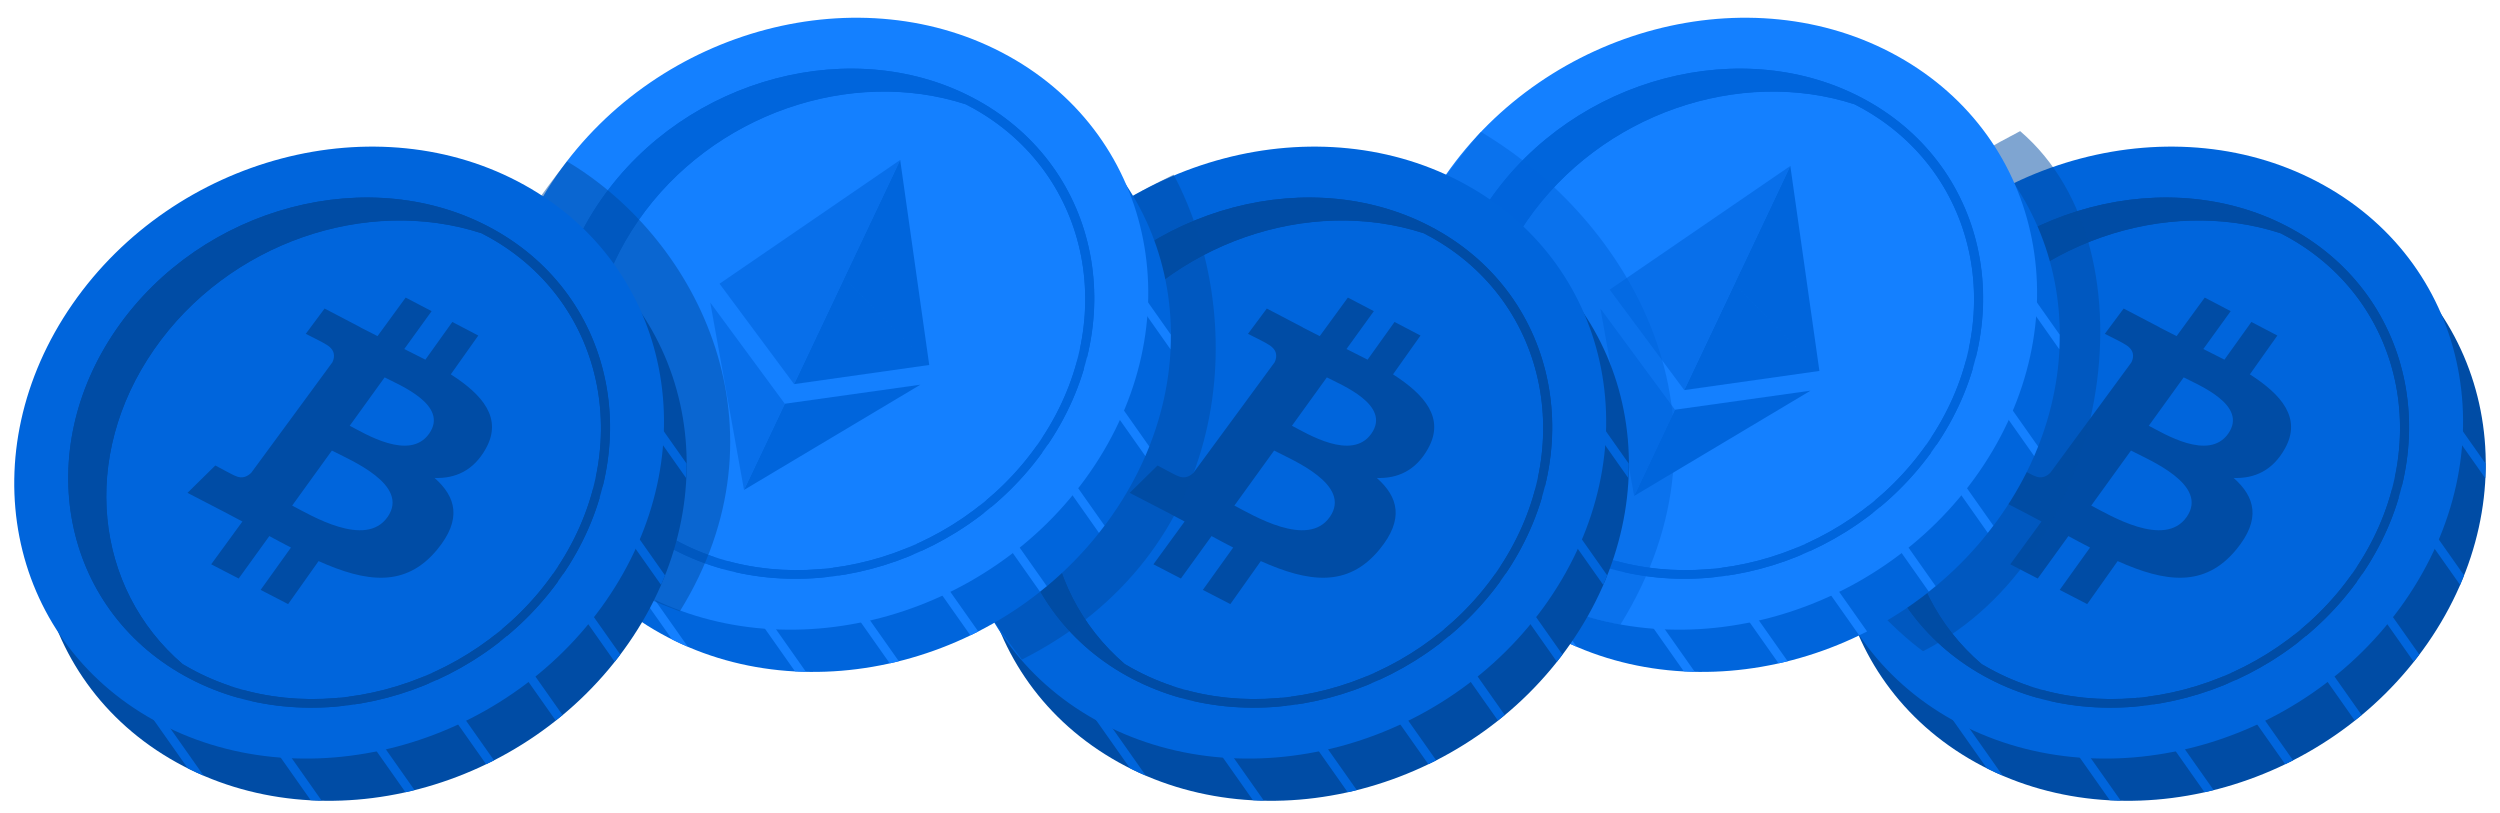 <svg width="704" height="229" viewBox="0 0 704 229" fill="none" xmlns="http://www.w3.org/2000/svg">
<g clip-path="url(#clip0_13204_2362)">
<mask id="mask0_13204_2362" style="mask-type:luminance" maskUnits="userSpaceOnUse" x="0" y="0" width="704" height="229">
<path d="M704 0H0V229H704V0Z" fill="white"/>
</mask>
<g mask="url(#mask0_13204_2362)">
<path d="M660.731 64.02C619.261 40.929 562.241 55.932 533.401 97.551C504.571 139.139 514.781 191.597 556.281 214.668C597.751 237.759 654.771 222.756 683.611 181.137C712.441 139.549 702.231 87.091 660.731 64.02Z" fill="#004CA5"/>
<path d="M585.562 168.806L583.552 170.207L620.802 223.095C621.662 222.905 622.502 222.705 623.352 222.485L585.532 168.806H585.562Z" fill="#0065DC"/>
<path d="M604.802 155.993L602.792 157.395L643.502 215.198C644.242 214.837 644.982 214.477 645.732 214.117L604.802 156.013V155.983V155.993Z" fill="#0065DC"/>
<path d="M563.972 218.441L547.052 194.429L545.042 195.83L559.492 216.339C560.962 217.089 562.452 217.79 563.952 218.431H563.982L563.972 218.441Z" fill="#0065DC"/>
<path d="M566.302 181.588L564.292 182.989L594.112 225.338C595.132 225.398 596.162 225.408 597.162 225.418L566.282 181.558L566.302 181.588Z" fill="#0065DC"/>
<path d="M643.302 130.37L641.292 131.772L679.702 186.342C680.222 185.681 680.772 185 681.272 184.31L643.272 130.36H643.302V130.37Z" fill="#0065DC"/>
<path d="M665.032 201.356L624.042 143.152L622.032 144.554L663.092 202.887C663.742 202.367 664.382 201.876 665.002 201.346H665.032V201.356Z" fill="#0065DC"/>
<path d="M681.782 104.747L679.772 106.149L699.842 134.655C699.912 133.283 699.932 131.902 699.942 130.541L681.752 104.737H681.782V104.747Z" fill="#0065DC"/>
<path d="M662.542 117.558L660.532 118.96L692.762 164.712C693.142 163.831 693.512 162.91 693.872 162.019L662.552 117.528V117.558H662.542Z" fill="#0065DC"/>
<path d="M644.222 66.762C643.552 66.381 642.862 66.011 642.182 65.681C609.922 55.201 570.922 68.283 549.992 98.451C529.062 128.618 533.232 165.733 558.042 187.012C558.702 187.422 559.372 187.803 560.042 188.163C593.412 206.73 639.472 194.589 662.682 161.158C685.902 127.698 677.632 85.339 644.252 66.772M558.552 190.265C524.012 171.047 515.452 127.237 539.482 92.585C563.512 57.934 611.162 45.412 645.702 64.62C680.242 83.837 688.802 127.648 664.772 162.299C640.742 196.951 593.092 209.473 558.552 190.265ZM654.342 52.128C612.872 29.037 555.852 44.041 527.012 85.659C498.182 127.247 508.392 179.705 549.892 202.776C591.362 225.868 648.382 210.864 677.222 169.246C706.052 127.658 695.842 75.2 654.342 52.128Z" fill="#0065DC"/>
<path d="M559.282 189.205C525.262 170.287 516.882 127.278 540.532 93.186C564.182 59.065 610.932 46.754 644.952 65.701C646.552 66.592 648.082 67.543 649.552 68.534C647.132 67.443 644.682 66.472 642.192 65.661C642.862 66.022 643.562 66.382 644.232 66.742C677.602 85.309 685.872 127.668 662.662 161.129C639.442 194.59 593.412 206.731 560.022 188.134C559.352 187.743 558.692 187.363 558.022 186.983C559.952 188.634 561.982 190.175 564.152 191.647C562.522 190.886 560.892 190.095 559.292 189.205H559.282ZM645.672 64.64C611.132 45.423 563.482 57.954 539.452 92.606C515.422 127.258 523.982 171.078 558.522 190.286C593.062 209.503 640.712 196.972 664.742 162.32C688.772 127.668 680.212 83.848 645.672 64.64Z" fill="#004CA5"/>
<path d="M644.942 65.691C610.922 46.773 564.202 59.065 540.522 93.176C516.872 127.297 525.252 170.277 559.272 189.204C560.872 190.095 562.502 190.876 564.132 191.646C561.962 190.205 559.932 188.634 558.002 186.982C533.222 165.713 529.032 128.599 549.952 98.421C570.882 68.253 609.882 55.141 642.142 65.651C644.632 66.462 647.112 67.412 649.502 68.523C648.032 67.532 646.502 66.582 644.902 65.691" fill="#004CA5"/>
<path d="M643.452 126.277C648.192 117.759 642.522 111.153 633.562 105.418L641.302 94.488L633.992 90.664L626.402 101.284C624.462 100.273 622.462 99.272 620.462 98.281L628.162 87.621L620.852 83.798L612.932 94.648C611.312 93.847 609.722 93.046 608.192 92.246V92.206L598.022 86.881L592.722 94.007C592.722 94.007 598.282 96.78 598.122 96.82C601.132 98.391 600.952 100.483 600.232 102.005L590.832 114.816L577.392 133.103C576.592 133.934 574.962 135.075 572.802 133.964C572.832 134.094 567.252 131.081 567.252 131.081L559.412 138.788L569.422 143.973C571.282 144.944 573.092 145.915 574.882 146.856L566.092 158.907L573.832 162.91L582.462 150.959C584.532 152.09 586.562 153.161 588.552 154.192L580.012 166.113L587.752 170.117L596.332 158.006C609.692 163.981 620.802 165.563 629.712 154.783C636.782 146.225 635.032 139.919 629.002 134.594C634.762 134.795 639.962 132.593 643.452 126.287M615.742 145.605C609.542 154.463 594.062 145.054 588.892 142.372L600.082 126.877C605.192 129.54 622.132 136.486 615.752 145.605H615.742ZM627.462 122.123C621.972 129.91 609.342 122.093 605.102 119.891L614.932 106.268C619.122 108.45 633.122 114.086 627.462 122.123Z" fill="#004CA5"/>
<path opacity="0.5" d="M568.873 36.924C446.313 100.582 529.313 174.81 541.533 183.378C593.813 156.894 608.483 70.795 568.873 36.924Z" fill="#004CA5"/>
<path d="M540.784 27.726C499.314 4.635 442.294 19.639 413.454 61.257C384.624 102.845 394.834 155.303 436.334 178.374C477.804 201.465 534.824 186.462 563.664 144.843C592.494 103.255 582.284 50.797 540.784 27.726Z" fill="#0065DC"/>
<path d="M465.604 132.512L463.594 133.913L500.844 186.802C501.704 186.611 502.544 186.411 503.394 186.191L465.574 132.512H465.604Z" fill="#1480FF"/>
<path d="M484.844 119.699L482.834 121.101L523.544 178.904C524.284 178.543 525.024 178.183 525.774 177.823L484.844 119.719V119.689V119.699Z" fill="#1480FF"/>
<path d="M444.014 182.147L427.094 158.135L425.084 159.536L439.534 180.045C441.004 180.796 442.494 181.496 443.994 182.137H444.024L444.014 182.147Z" fill="#1480FF"/>
<path d="M446.344 145.294L444.334 146.695L474.154 189.044C475.174 189.104 476.204 189.114 477.204 189.124L446.324 145.264L446.344 145.294Z" fill="#1480FF"/>
<path d="M523.354 94.076L521.344 95.478L559.754 150.048C560.274 149.387 560.824 148.707 561.324 148.016L523.324 94.066H523.354V94.076Z" fill="#1480FF"/>
<path d="M545.084 165.062L504.094 106.858L502.084 108.26L543.144 166.593C543.794 166.073 544.434 165.582 545.054 165.052H545.084V165.062Z" fill="#1480FF"/>
<path d="M561.834 68.443L559.824 69.844L579.894 98.35C579.964 96.979 579.984 95.597 579.994 94.236L561.804 68.433H561.834V68.443Z" fill="#1480FF"/>
<path d="M542.594 81.264L540.584 82.666L572.814 128.418C573.194 127.537 573.564 126.616 573.924 125.725L542.604 81.234V81.264H542.594Z" fill="#1480FF"/>
<path d="M524.264 30.458C523.594 30.078 522.904 29.707 522.224 29.377C489.964 18.897 450.964 31.979 430.034 62.147C409.104 92.314 413.274 129.429 438.084 150.708C438.744 151.118 439.414 151.499 440.084 151.859C473.454 170.426 519.514 158.285 542.724 124.854C565.944 91.394 557.674 49.035 524.294 30.468M438.604 153.971C404.064 134.753 395.504 90.943 419.534 56.291C443.564 21.64 491.214 9.118 525.754 28.326C560.294 47.544 568.854 91.354 544.824 126.005C520.794 160.657 473.144 173.179 438.604 153.971ZM534.384 15.834C492.914 -7.257 435.894 7.747 407.054 49.365C378.224 90.953 388.434 143.411 429.934 166.483C471.404 189.574 528.424 174.57 557.264 132.952C586.094 91.364 575.884 38.906 534.384 15.834Z" fill="#1480FF"/>
<path d="M439.334 152.901C405.314 133.983 396.934 90.974 420.584 56.883C444.234 22.761 490.984 10.45 525.004 29.397C526.604 30.288 528.134 31.239 529.604 32.23C527.184 31.139 524.734 30.168 522.244 29.357C522.914 29.718 523.614 30.078 524.284 30.438C557.654 49.005 565.924 91.364 542.714 124.825C519.494 158.286 473.464 170.427 440.074 151.83C439.404 151.439 438.744 151.059 438.074 150.679C440.004 152.33 442.034 153.872 444.204 155.343C442.574 154.582 440.944 153.791 439.344 152.901H439.334ZM525.714 28.346C491.174 9.129 443.524 21.66 419.494 56.312C395.464 90.964 404.024 134.784 438.564 153.992C473.104 173.209 520.754 160.678 544.784 126.026C568.814 91.374 560.254 47.554 525.714 28.346Z" fill="#0065DC"/>
<path d="M524.994 29.387C490.974 10.47 444.254 22.761 420.574 56.872C396.924 90.994 405.304 133.973 439.324 152.9C440.924 153.791 442.554 154.572 444.184 155.343C442.014 153.901 439.984 152.33 438.054 150.678C413.274 129.409 409.084 92.295 430.004 62.117C450.934 31.95 489.934 18.837 522.194 29.347C524.684 30.158 527.164 31.109 529.554 32.22C528.084 31.229 526.554 30.278 524.954 29.387" fill="#0065DC"/>
<path opacity="0.5" d="M416.994 37.125C350.074 116.668 383.134 160.188 456.264 175.962C492.034 118.249 458.824 62.028 416.994 37.125Z" fill="#0065DC"/>
<path d="M471.664 115.378L460.184 139.65L509.844 110.013L471.664 115.378Z" fill="#0065DC"/>
<path opacity="0.6" d="M460.174 139.649L471.664 115.377L450.674 86.881L460.174 139.649Z" fill="#0065DC"/>
<path d="M504.154 46.724L488.434 79.944L512.174 104.276L488.434 79.954L474.284 109.852L512.344 104.457L504.154 46.724Z" fill="#0065DC"/>
<path opacity="0.6" d="M453.294 81.566L474.284 109.852L487.324 82.286L488.434 79.954L504.154 46.724L453.294 81.566Z" fill="#0065DC"/>
<path d="M419.443 64.02C377.973 40.929 320.953 55.932 292.113 97.551C263.283 139.139 273.493 191.597 314.993 214.668C356.463 237.759 413.483 222.756 442.323 181.137C471.153 139.549 460.943 87.091 419.443 64.02Z" fill="#004CA5"/>
<path d="M344.273 168.806L342.263 170.207L379.513 223.095C380.373 222.905 381.213 222.705 382.063 222.485L344.243 168.806H344.273Z" fill="#0065DC"/>
<path d="M363.513 155.993L361.503 157.395L402.213 215.198C402.953 214.837 403.693 214.477 404.443 214.117L363.513 156.013V155.983V155.993Z" fill="#0065DC"/>
<path d="M322.683 218.441L305.763 194.429L303.753 195.83L318.203 216.339C319.673 217.089 321.163 217.79 322.663 218.431H322.693L322.683 218.441Z" fill="#0065DC"/>
<path d="M325.013 181.588L323.003 182.989L352.823 225.338C353.843 225.398 354.873 225.408 355.873 225.418L324.993 181.558L325.013 181.588Z" fill="#0065DC"/>
<path d="M402.013 130.37L400.003 131.772L438.413 186.342C438.933 185.681 439.483 185 439.983 184.31L401.983 130.36H402.013V130.37Z" fill="#0065DC"/>
<path d="M423.743 201.356L382.753 143.152L380.743 144.554L421.803 202.887C422.453 202.367 423.093 201.876 423.713 201.346H423.743V201.356Z" fill="#0065DC"/>
<path d="M440.493 104.747L438.483 106.149L458.553 134.655C458.623 133.283 458.643 131.902 458.653 130.541L440.463 104.737H440.493V104.747Z" fill="#0065DC"/>
<path d="M421.253 117.558L419.243 118.96L451.473 164.712C451.853 163.831 452.223 162.91 452.583 162.019L421.263 117.528V117.558H421.253Z" fill="#0065DC"/>
<path d="M402.933 66.762C402.263 66.381 401.573 66.011 400.893 65.681C368.633 55.201 329.633 68.283 308.703 98.451C287.773 128.618 291.943 165.733 316.753 187.012C317.413 187.422 318.083 187.803 318.753 188.163C352.123 206.73 398.183 194.589 421.393 161.158C444.613 127.698 436.343 85.339 402.963 66.772M317.263 190.265C282.723 171.047 274.163 127.237 298.193 92.585C322.223 57.934 369.873 45.412 404.413 64.62C438.953 83.827 447.513 127.648 423.483 162.299C399.453 196.951 351.803 209.473 317.263 190.265ZM413.043 52.128C371.573 29.037 314.553 44.041 285.713 85.659C256.883 127.247 267.093 179.705 308.593 202.776C350.063 225.868 407.083 210.864 435.923 169.246C464.753 127.658 454.543 75.2 413.043 52.128Z" fill="#0065DC"/>
<path d="M317.993 189.205C283.973 170.287 275.593 127.278 299.243 93.186C322.893 59.065 369.643 46.754 403.663 65.701C405.263 66.592 406.793 67.543 408.263 68.534C405.843 67.443 403.393 66.472 400.903 65.661C401.573 66.022 402.273 66.382 402.943 66.742C436.313 85.309 444.583 127.668 421.373 161.129C398.153 194.59 352.123 206.731 318.733 188.134C318.063 187.743 317.403 187.363 316.733 186.983C318.663 188.634 320.693 190.175 322.863 191.647C321.233 190.886 319.603 190.095 318.003 189.205H317.993ZM404.383 64.64C369.843 45.423 322.193 57.954 298.163 92.606C274.133 127.258 282.693 171.078 317.233 190.286C351.773 209.503 399.423 196.972 423.453 162.32C447.483 127.668 438.923 83.848 404.383 64.64Z" fill="#004CA5"/>
<path d="M403.653 65.691C369.633 46.773 322.913 59.065 299.233 93.176C275.583 127.297 283.963 170.277 317.983 189.204C319.583 190.095 321.213 190.876 322.843 191.646C320.673 190.205 318.643 188.634 316.713 186.982C291.933 165.713 287.743 128.599 308.663 98.421C329.593 68.253 368.593 55.141 400.853 65.651C403.343 66.462 405.823 67.412 408.213 68.523C406.743 67.532 405.213 66.582 403.613 65.691" fill="#004CA5"/>
<path d="M402.163 126.277C406.903 117.759 401.233 111.153 392.273 105.418L400.013 94.488L392.703 90.664L385.113 101.284C383.173 100.273 381.173 99.272 379.173 98.281L386.873 87.621L379.563 83.798L371.643 94.648C370.023 93.847 368.433 93.046 366.903 92.246V92.206L356.733 86.881L351.433 94.007C351.433 94.007 356.993 96.78 356.833 96.82C359.843 98.391 359.663 100.483 358.943 102.005L349.543 114.816L336.103 133.103C335.303 133.934 333.673 135.075 331.513 133.964C331.543 134.094 325.963 131.081 325.963 131.081L318.123 138.788L328.133 143.973C329.993 144.944 331.803 145.915 333.593 146.856L324.803 158.907L332.543 162.91L341.173 150.959C343.243 152.09 345.273 153.161 347.263 154.192L338.723 166.113L346.463 170.117L355.043 158.006C368.403 163.981 379.513 165.563 388.423 154.783C395.493 146.225 393.743 139.919 387.713 134.594C393.473 134.795 398.673 132.593 402.163 126.287M374.453 145.605C368.253 154.463 352.773 145.054 347.603 142.372L358.793 126.877C363.903 129.54 380.843 136.486 374.463 145.605H374.453ZM386.173 122.123C380.683 129.91 368.053 122.093 363.813 119.891L373.643 106.268C377.833 108.45 391.833 114.086 386.173 122.123Z" fill="#004CA5"/>
<path opacity="0.5" d="M330.502 49.176C246.182 90.604 248.192 134.474 287.772 185.731C346.742 156.014 352.582 91.104 330.502 49.176Z" fill="#004CA5"/>
<path d="M290.481 27.726C249.011 4.635 191.991 19.639 163.151 61.257C134.321 102.845 144.531 155.303 186.031 178.374C227.501 201.465 284.521 186.462 313.361 144.843C342.191 103.255 331.981 50.797 290.481 27.726Z" fill="#0065DC"/>
<path d="M215.312 132.512L213.302 133.913L250.552 186.802C251.412 186.611 252.252 186.411 253.102 186.191L215.282 132.512H215.312Z" fill="#1480FF"/>
<path d="M234.552 119.699L232.542 121.101L273.252 178.904C273.992 178.543 274.732 178.183 275.482 177.823L234.552 119.719V119.689V119.699Z" fill="#1480FF"/>
<path d="M193.722 182.147L176.802 158.135L174.792 159.536L189.242 180.045C190.712 180.796 192.202 181.496 193.702 182.137H193.732L193.722 182.147Z" fill="#1480FF"/>
<path d="M196.052 145.294L194.042 146.695L223.862 189.044C224.882 189.104 225.912 189.114 226.912 189.124L196.032 145.264L196.052 145.294Z" fill="#1480FF"/>
<path d="M273.062 94.076L271.052 95.478L309.462 150.048C309.982 149.387 310.532 148.707 311.032 148.016L273.032 94.066H273.062V94.076Z" fill="#1480FF"/>
<path d="M294.782 165.062L253.792 106.858L251.782 108.26L292.842 166.593C293.492 166.073 294.132 165.582 294.752 165.052H294.782V165.062Z" fill="#1480FF"/>
<path d="M311.542 68.443L309.532 69.844L329.602 98.35C329.672 96.979 329.692 95.597 329.702 94.236L311.512 68.433H311.542V68.443Z" fill="#1480FF"/>
<path d="M292.302 81.264L290.292 82.666L322.522 128.418C322.902 127.537 323.272 126.616 323.632 125.725L292.312 81.234V81.264H292.302Z" fill="#1480FF"/>
<path d="M273.972 30.458C273.302 30.078 272.612 29.707 271.932 29.377C239.672 18.897 200.672 31.979 179.742 62.147C158.812 92.314 162.982 129.429 187.792 150.708C188.452 151.118 189.122 151.499 189.792 151.859C223.162 170.426 269.222 158.285 292.432 124.854C315.652 91.394 307.382 49.035 274.002 30.468M188.312 153.971C153.772 134.753 145.212 90.943 169.242 56.291C193.272 21.64 240.922 9.118 275.462 28.326C310.002 47.544 318.562 91.354 294.532 126.005C270.502 160.657 222.852 173.179 188.312 153.971ZM284.092 15.834C242.622 -7.257 185.602 7.747 156.762 49.365C127.932 90.953 138.142 143.411 179.642 166.483C221.112 189.574 278.132 174.57 306.972 132.952C335.802 91.364 325.592 38.906 284.092 15.834Z" fill="#1480FF"/>
<path d="M189.032 152.901C155.012 133.983 146.632 90.974 170.282 56.883C193.932 22.761 240.682 10.45 274.702 29.397C276.302 30.288 277.832 31.239 279.302 32.23C276.882 31.139 274.432 30.168 271.942 29.357C272.612 29.718 273.312 30.078 273.982 30.438C307.352 49.005 315.622 91.364 292.412 124.825C269.192 158.286 223.162 170.427 189.772 151.83C189.102 151.439 188.442 151.059 187.772 150.679C189.702 152.33 191.732 153.872 193.902 155.343C192.272 154.582 190.642 153.791 189.042 152.901H189.032ZM275.422 28.346C240.882 9.129 193.232 21.66 169.202 56.312C145.172 90.964 153.732 134.784 188.272 153.992C222.812 173.209 270.462 160.678 294.492 126.026C318.522 91.374 309.962 47.554 275.422 28.346Z" fill="#0065DC"/>
<path d="M274.701 29.387C240.681 10.47 193.961 22.761 170.281 56.872C146.631 90.994 155.011 133.973 189.031 152.9C190.631 153.791 192.261 154.572 193.891 155.343C191.721 153.901 189.691 152.33 187.761 150.678C162.981 129.409 158.791 92.295 179.711 62.117C200.641 31.95 239.641 18.837 271.901 29.347C274.391 30.158 276.871 31.109 279.261 32.22C277.791 31.229 276.261 30.278 274.661 29.387" fill="#0065DC"/>
<path d="M221.002 113.696L209.512 137.968L259.182 108.331L221.002 113.696Z" fill="#0065DC"/>
<path opacity="0.6" d="M209.512 137.968L221.002 113.695L200.012 85.199L209.512 137.968Z" fill="#0065DC"/>
<path d="M253.491 45.042L237.761 78.263L261.511 102.605L237.761 78.272L223.611 108.17L261.671 102.775L253.491 45.042Z" fill="#0065DC"/>
<path opacity="0.6" d="M202.622 79.894L223.612 108.17L236.662 80.605L237.762 78.272L253.492 45.042L202.622 79.894Z" fill="#0065DC"/>
<path opacity="0.5" d="M159.683 45.452C100.373 120.541 136.193 151.139 191.423 172.178C223.193 120.911 196.843 67.572 159.683 45.452Z" fill="#004CA5"/>
<path d="M154.112 64.02C112.642 40.929 55.622 55.932 26.782 97.551C-2.048 139.139 8.162 191.597 49.662 214.668C91.132 237.759 148.152 222.756 176.992 181.137C205.822 139.549 195.612 87.091 154.112 64.02Z" fill="#004CA5"/>
<path d="M78.943 168.806L76.933 170.207L114.183 223.095C115.043 222.905 115.883 222.705 116.733 222.485L78.913 168.806H78.943Z" fill="#0065DC"/>
<path d="M98.183 155.993L96.173 157.395L136.883 215.198C137.623 214.837 138.363 214.477 139.113 214.117L98.183 156.013V155.983V155.993Z" fill="#0065DC"/>
<path d="M57.353 218.441L40.433 194.429L38.423 195.83L52.873 216.339C54.343 217.089 55.833 217.79 57.333 218.431H57.363L57.353 218.441Z" fill="#0065DC"/>
<path d="M59.683 181.588L57.673 182.989L87.493 225.338C88.513 225.398 89.543 225.408 90.543 225.418L59.663 181.558L59.683 181.588Z" fill="#0065DC"/>
<path d="M136.693 130.37L134.683 131.772L173.093 186.342C173.613 185.681 174.163 185 174.663 184.31L136.663 130.36H136.693V130.37Z" fill="#0065DC"/>
<path d="M158.413 201.356L117.423 143.152L115.413 144.554L156.473 202.887C157.123 202.367 157.763 201.876 158.383 201.346H158.413V201.356Z" fill="#0065DC"/>
<path d="M175.173 104.747L173.163 106.149L193.233 134.655C193.303 133.283 193.323 131.902 193.333 130.541L175.143 104.737H175.173V104.747Z" fill="#0065DC"/>
<path d="M155.933 117.558L153.923 118.96L186.153 164.712C186.533 163.831 186.903 162.91 187.263 162.019L155.943 117.528V117.558H155.933Z" fill="#0065DC"/>
<path d="M137.603 66.762C136.933 66.381 136.243 66.011 135.563 65.681C103.303 55.201 64.303 68.283 43.373 98.451C22.443 128.618 26.613 165.733 51.423 187.012C52.083 187.422 52.753 187.803 53.423 188.163C86.793 206.73 132.853 194.589 156.063 161.158C179.283 127.698 171.013 85.339 137.633 66.772M51.943 190.265C17.403 171.047 8.843 127.237 32.873 92.585C56.903 57.934 104.553 45.412 139.093 64.62C173.633 83.837 182.193 127.648 158.163 162.299C134.133 196.951 86.483 209.473 51.943 190.265ZM147.723 52.128C106.253 29.037 49.233 44.041 20.393 85.659C-8.437 127.257 1.773 179.705 43.273 202.776C84.743 225.868 141.763 210.864 170.603 169.246C199.433 127.658 189.223 75.2 147.723 52.128Z" fill="#0065DC"/>
<path d="M52.663 189.205C18.642 170.287 10.262 127.278 33.913 93.186C57.562 59.065 104.312 46.754 138.332 65.701C139.932 66.592 141.462 67.543 142.932 68.534C140.512 67.443 138.062 66.472 135.572 65.661C136.242 66.022 136.942 66.382 137.612 66.742C170.982 85.309 179.252 127.668 156.042 161.129C132.822 194.59 86.793 206.731 53.403 188.134C52.733 187.743 52.072 187.363 51.403 186.983C53.333 188.634 55.362 190.175 57.532 191.647C55.903 190.886 54.273 190.095 52.672 189.205H52.663ZM139.052 64.64C104.512 45.423 56.862 57.954 32.833 92.606C8.802 127.258 17.363 171.078 51.903 190.286C86.442 209.503 134.092 196.972 158.122 162.32C182.152 127.668 173.592 83.848 139.052 64.64Z" fill="#004CA5"/>
<path d="M138.332 65.691C104.312 46.773 57.592 59.065 33.912 93.176C10.262 127.297 18.642 170.277 52.662 189.204C54.262 190.095 55.892 190.876 57.522 191.646C55.352 190.205 53.322 188.634 51.392 186.982C26.612 165.713 22.422 128.599 43.342 98.421C64.272 68.253 103.272 55.141 135.532 65.651C138.022 66.462 140.502 67.412 142.892 68.523C141.422 67.532 139.892 66.582 138.292 65.691" fill="#004CA5"/>
<path d="M136.833 126.277C141.573 117.759 135.903 111.153 126.943 105.418L134.683 94.488L127.373 90.664L119.783 101.284C117.843 100.273 115.843 99.272 113.843 98.281L121.543 87.621L114.233 83.798L106.313 94.648C104.693 93.847 103.103 93.046 101.573 92.246V92.206L91.403 86.881L86.103 94.007C86.103 94.007 91.663 96.78 91.503 96.82C94.513 98.391 94.333 100.483 93.613 102.005L84.213 114.816L70.773 133.103C69.973 133.934 68.343 135.075 66.183 133.964C66.213 134.094 60.633 131.081 60.633 131.081L52.793 138.788L62.803 143.973C64.663 144.944 66.473 145.915 68.263 146.856L59.473 158.907L67.213 162.91L75.843 150.959C77.913 152.09 79.943 153.161 81.933 154.192L73.393 166.113L81.133 170.117L89.713 158.006C103.073 163.981 114.183 165.563 123.093 154.783C130.163 146.225 128.413 139.919 122.383 134.594C128.143 134.795 133.343 132.593 136.833 126.287M109.123 145.605C102.923 154.463 87.443 145.054 82.273 142.372L93.463 126.877C98.573 129.54 115.513 136.486 109.133 145.605H109.123ZM120.843 122.123C115.353 129.91 102.723 122.093 98.483 119.891L108.313 106.268C112.503 108.45 126.503 114.086 120.843 122.123Z" fill="#004CA5"/>
</g>
</g>
<defs>
<clipPath id="clip0_13204_2362">
<rect width="704" height="229" fill="white"/>
</clipPath>
</defs>
</svg>
